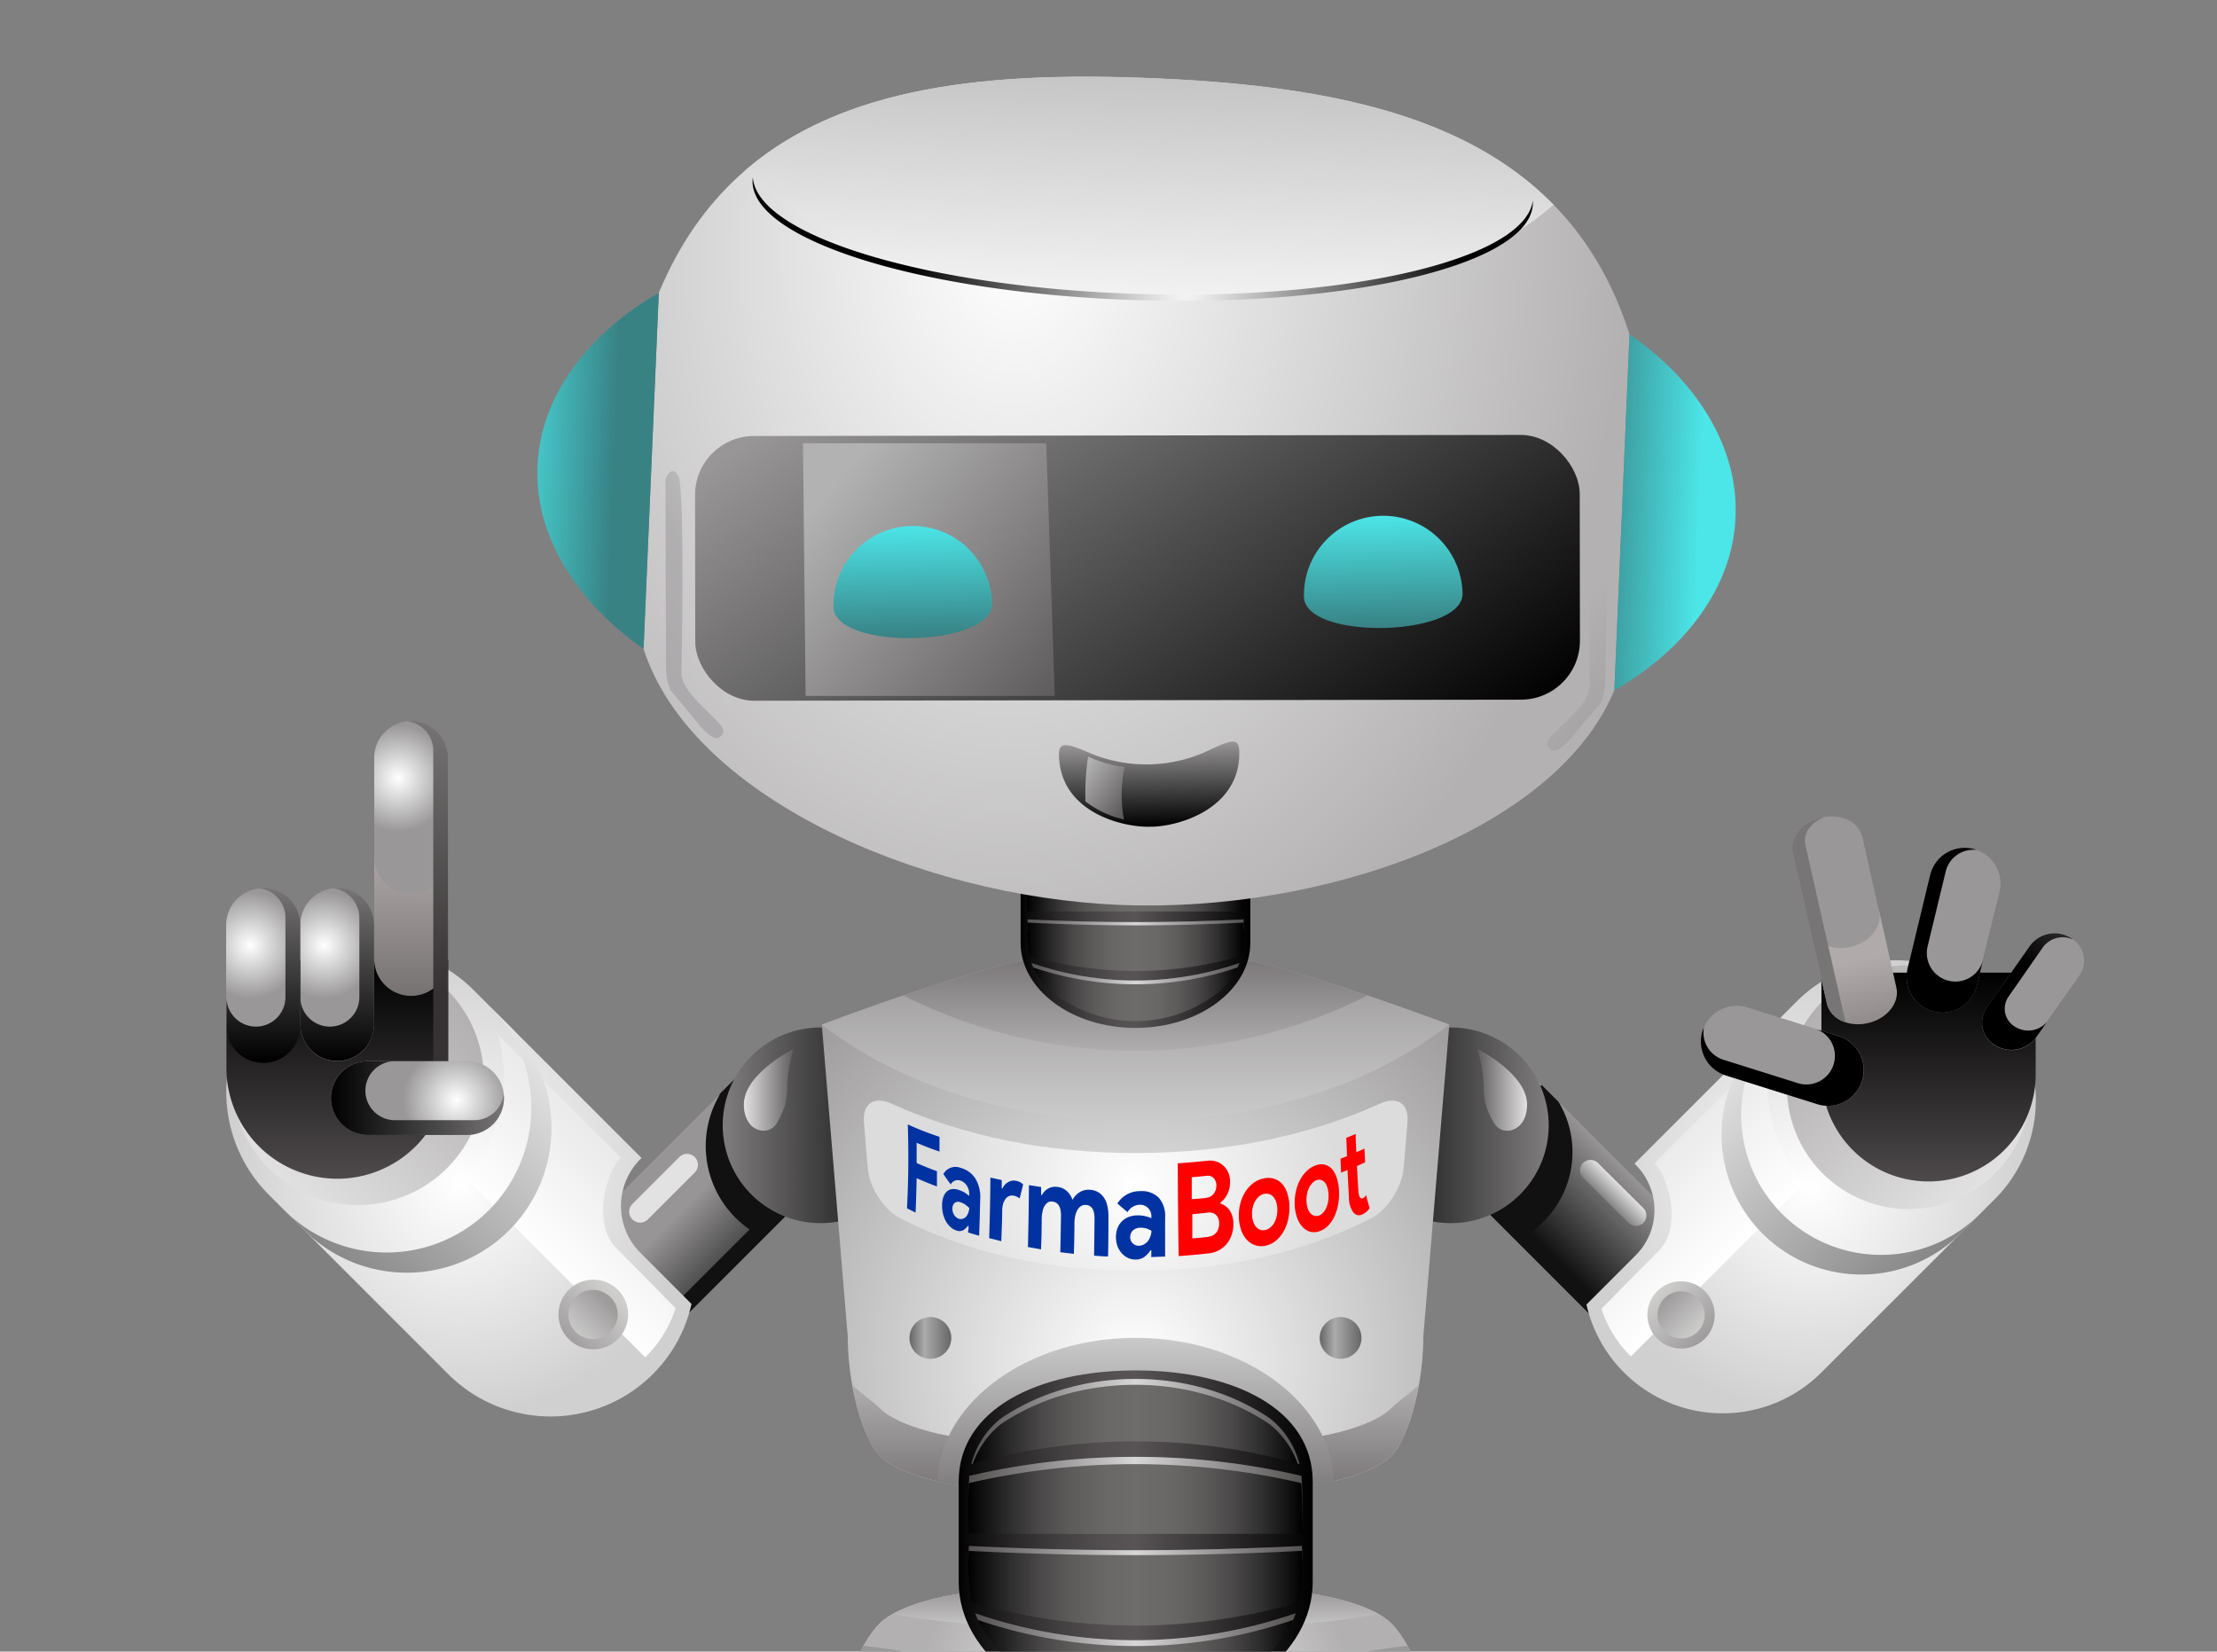 <svg id="Capa_1" data-name="Capa 1" xmlns="http://www.w3.org/2000/svg" xmlns:xlink="http://www.w3.org/1999/xlink" viewBox="0 0 450.93 335.95"><rect x="0" y="0" width="450.93" height="335.95" fill="#808080" stroke="none"/><defs><style>.cls-1{fill:none;}.cls-2{clip-path:url(#clip-path);}.cls-3{fill:url(#linear-gradient);}.cls-4{fill:#111;}.cls-5{fill:url(#linear-gradient-2);}.cls-6{fill:url(#radial-gradient);}.cls-7{fill:url(#linear-gradient-3);}.cls-8{fill:url(#linear-gradient-4);}.cls-9{fill:url(#linear-gradient-5);}.cls-10{fill:url(#linear-gradient-6);}.cls-11{fill:url(#linear-gradient-7);}.cls-12{fill:url(#radial-gradient-2);}.cls-13{fill:url(#radial-gradient-3);}.cls-14{fill:url(#radial-gradient-4);}.cls-15{fill:url(#linear-gradient-8);}.cls-16{fill:url(#linear-gradient-9);}.cls-17{fill:url(#linear-gradient-10);}.cls-18{fill:url(#radial-gradient-5);}.cls-19{fill:url(#linear-gradient-11);}.cls-20{fill:url(#linear-gradient-12);}.cls-21{fill:url(#linear-gradient-13);}.cls-22{fill:url(#linear-gradient-14);}.cls-23{fill:url(#linear-gradient-15);}.cls-24{fill:url(#radial-gradient-6);}.cls-25{fill:url(#linear-gradient-16);}.cls-26{fill:url(#linear-gradient-17);}.cls-27{fill:url(#linear-gradient-18);}.cls-28{fill:url(#linear-gradient-19);}.cls-29{fill:url(#linear-gradient-20);}.cls-30{fill:url(#radial-gradient-7);}.cls-31{fill:url(#radial-gradient-8);}.cls-32{fill:url(#radial-gradient-9);}.cls-33{fill:url(#linear-gradient-21);}.cls-34{fill:url(#linear-gradient-22);}.cls-35{fill:url(#linear-gradient-23);}.cls-36{fill:url(#radial-gradient-10);}.cls-37{fill:url(#linear-gradient-24);}.cls-38{fill:url(#linear-gradient-25);}.cls-39{fill:url(#linear-gradient-26);}.cls-40{fill:url(#linear-gradient-27);}.cls-41{fill:url(#linear-gradient-28);}.cls-42{fill:url(#linear-gradient-29);}.cls-43{fill:url(#linear-gradient-30);}.cls-44{fill:url(#radial-gradient-11);}.cls-45{fill:url(#linear-gradient-31);}.cls-46{fill:url(#radial-gradient-12);}.cls-47{fill:url(#radial-gradient-13);}.cls-48{fill:url(#linear-gradient-32);}.cls-49{fill:url(#radial-gradient-14);}.cls-50{fill:url(#linear-gradient-33);}.cls-51{fill:url(#linear-gradient-34);}.cls-52{fill:url(#linear-gradient-35);}.cls-53{fill:url(#linear-gradient-36);}.cls-54{fill:url(#linear-gradient-37);}.cls-55{fill:url(#linear-gradient-38);}.cls-56{fill:url(#linear-gradient-39);}.cls-57{fill:url(#linear-gradient-40);}.cls-58{fill:url(#linear-gradient-41);}.cls-59{fill:url(#linear-gradient-42);}.cls-60{fill:url(#linear-gradient-43);}.cls-61{fill:url(#linear-gradient-44);}.cls-62{fill:url(#linear-gradient-45);}.cls-63{fill:url(#linear-gradient-46);}.cls-64{fill:url(#linear-gradient-47);}.cls-65{fill:url(#linear-gradient-48);}.cls-66{fill:url(#linear-gradient-49);}.cls-67{fill:url(#linear-gradient-50);}.cls-68{fill:url(#linear-gradient-51);}.cls-69{fill:url(#linear-gradient-52);}.cls-70{fill:url(#linear-gradient-53);}.cls-71{fill:url(#New_Gradient_Swatch_copy_6);}.cls-72{fill:url(#New_Gradient_Swatch_copy_6-2);}.cls-73{fill:url(#radial-gradient-15);}.cls-74{fill:#0033a1;}.cls-75{fill:red;}.cls-76{fill:url(#radial-gradient-16);}.cls-77{fill:url(#linear-gradient-54);}.cls-78{fill:url(#linear-gradient-55);}.cls-79{fill:url(#linear-gradient-56);}.cls-80,.cls-81{opacity:0.5;}.cls-80{fill:url(#linear-gradient-57);}.cls-81{fill:url(#linear-gradient-58);}.cls-82{fill:url(#linear-gradient-59);}.cls-83{fill:url(#linear-gradient-60);}.cls-84{fill:url(#linear-gradient-61);}.cls-85{fill:url(#linear-gradient-62);}.cls-86{fill:url(#radial-gradient-17);}.cls-87{fill:url(#linear-gradient-63);}.cls-88{fill:url(#linear-gradient-64);}</style><clipPath id="clip-path"><rect id="SVGID" class="cls-1" x="-32.92" y="6.14" width="459.16" height="329.81"/></clipPath><linearGradient id="linear-gradient" x1="-2756.04" y1="-998.57" x2="-2729.06" y2="-998.57" gradientTransform="matrix(-0.71, -0.71, -0.71, 0.71, -2504.91, -985.54)" gradientUnits="userSpaceOnUse"><stop offset="0"/><stop offset="1" stop-color="#979595"/></linearGradient><linearGradient id="linear-gradient-2" x1="-2736.72" y1="-998.9" x2="-2732.27" y2="-998.9" gradientTransform="matrix(-0.71, -0.71, -0.71, 0.71, -2504.91, -985.54)" gradientUnits="userSpaceOnUse"><stop offset="0" stop-color="#878686"/><stop offset="1" stop-color="#e3e2e2"/></linearGradient><radialGradient id="radial-gradient" cx="-3345.41" cy="240.43" r="47.5" gradientTransform="matrix(-1, 0, 0, 1, -3252.07, 0)" gradientUnits="userSpaceOnUse"><stop offset="0" stop-color="#fff"/><stop offset="1" stop-color="#d1d0d1"/></radialGradient><linearGradient id="linear-gradient-3" x1="-282.08" y1="-497.83" x2="-256.88" y2="-497.83" gradientTransform="matrix(0.71, -0.71, -0.71, -0.71, -45.15, -299.23)" gradientUnits="userSpaceOnUse"><stop offset="0" stop-color="#fff"/><stop offset="1" stop-color="#ecebec"/></linearGradient><linearGradient id="linear-gradient-4" x1="-312.85" y1="-476.08" x2="-253.95" y2="-476.08" gradientTransform="matrix(0.71, -0.71, -0.71, -0.71, -45.15, -299.23)" xlink:href="#linear-gradient-2"/><linearGradient id="linear-gradient-5" x1="-309.04" y1="-450.19" x2="-257.75" y2="-450.19" gradientTransform="matrix(0.71, -0.71, -0.71, -0.71, -45.15, -299.23)" gradientUnits="userSpaceOnUse"><stop offset="0" stop-color="#e3e2e2"/><stop offset="1" stop-color="#b2b0b1"/></linearGradient><linearGradient id="linear-gradient-6" x1="296.27" y1="195.34" x2="296.27" y2="238.93" gradientTransform="translate(-227.67)" gradientUnits="userSpaceOnUse"><stop offset="0"/><stop offset="1" stop-color="#4d494a"/></linearGradient><linearGradient id="linear-gradient-7" x1="-3271.3" y1="801.13" x2="-3271.35" y2="836.31" gradientTransform="matrix(-1, 0, 0, -1, -3186.88, 1008.36)" gradientUnits="userSpaceOnUse"><stop offset="0" stop-color="#6e6969"/><stop offset="1" stop-color="#b0aaaa"/></linearGradient><radialGradient id="radial-gradient-2" cx="-3237.75" cy="816.12" r="10.88" gradientTransform="matrix(-1, 0, 0, -1, -3186.88, 1008.36)" gradientUnits="userSpaceOnUse"><stop offset="0" stop-color="#fff"/><stop offset="1" stop-color="#999798"/></radialGradient><radialGradient id="radial-gradient-3" cx="-3252.79" cy="816.1" r="10.88" xlink:href="#radial-gradient-2"/><radialGradient id="radial-gradient-4" cx="-3267.87" cy="850.07" r="10.88" xlink:href="#radial-gradient-2"/><linearGradient id="linear-gradient-8" x1="314.68" y1="202.01" x2="314.68" y2="145.36" gradientTransform="translate(-227.67)" gradientUnits="userSpaceOnUse"><stop offset="0" stop-color="#363233"/><stop offset="1" stop-color="#777575"/></linearGradient><linearGradient id="linear-gradient-9" x1="-1512.42" y1="2338.53" x2="-1477.23" y2="2338.53" gradientTransform="translate(-2269.94 -1296.57) rotate(-90)" gradientUnits="userSpaceOnUse"><stop offset="0"/><stop offset="1" stop-color="#777575"/></linearGradient><linearGradient id="linear-gradient-10" x1="-1512.42" y1="2323.5" x2="-1477.23" y2="2323.5" xlink:href="#linear-gradient-9"/><radialGradient id="radial-gradient-5" cx="-1699.94" cy="2920.06" r="10.88" gradientTransform="matrix(0, -1, 1, 0, -2827.21, -1476.16)" xlink:href="#radial-gradient-2"/><linearGradient id="linear-gradient-11" x1="589.58" y1="782.58" x2="624.76" y2="782.58" gradientTransform="translate(-522.28 -559.22)" xlink:href="#linear-gradient-9"/><linearGradient id="linear-gradient-12" x1="-290.48" y1="-517.92" x2="-276.32" y2="-517.92" gradientTransform="matrix(0.71, -0.71, -0.71, -0.71, -45.15, -299.23)" gradientUnits="userSpaceOnUse"><stop offset="0" stop-color="#9e9b9c"/><stop offset="1" stop-color="#cececd"/></linearGradient><linearGradient id="linear-gradient-13" x1="-288.35" y1="-517.92" x2="-278.44" y2="-517.92" gradientTransform="matrix(0.71, -0.71, -0.71, -0.71, -45.15, -299.23)" gradientUnits="userSpaceOnUse"><stop offset="0" stop-color="#cececd"/><stop offset="1" stop-color="#9e9b9c"/></linearGradient><linearGradient id="linear-gradient-14" x1="7572.85" y1="9330.91" x2="7598.91" y2="9330.91" gradientTransform="translate(-11639.03 -985.54) rotate(-45)" xlink:href="#linear-gradient"/><linearGradient id="linear-gradient-15" x1="7591.52" y1="9330.6" x2="7595.81" y2="9330.6" gradientTransform="translate(-11639.03 -985.54) rotate(-45)" xlink:href="#linear-gradient-2"/><radialGradient id="radial-gradient-6" cx="11260.22" cy="241.42" r="45.91" gradientTransform="translate(-10891.87)" xlink:href="#radial-gradient"/><linearGradient id="linear-gradient-16" x1="-10610.67" y1="9829.93" x2="-10586.32" y2="9829.93" gradientTransform="translate(-14098.79 -299.23) rotate(-135)" xlink:href="#linear-gradient-3"/><linearGradient id="linear-gradient-17" x1="-10640.41" y1="9850.95" x2="-10583.49" y2="9850.95" gradientTransform="translate(-14098.79 -299.23) rotate(-135)" xlink:href="#linear-gradient-2"/><linearGradient id="linear-gradient-18" x1="-10636.73" y1="9875.97" x2="-10587.16" y2="9875.97" gradientTransform="translate(-14098.79 -299.23) rotate(-135)" xlink:href="#linear-gradient-5"/><linearGradient id="linear-gradient-19" x1="-14308.53" y1="197.85" x2="-14308.53" y2="239.97" gradientTransform="matrix(-1, 0, 0, 1, -13916.27, 0)" xlink:href="#linear-gradient-6"/><linearGradient id="linear-gradient-20" x1="11952.13" y1="-917.68" x2="11952.09" y2="-890.67" gradientTransform="matrix(0.98, -0.22, -0.22, -0.98, -11482.66, 1941.06)" xlink:href="#linear-gradient-7"/><radialGradient id="radial-gradient-7" cx="8918.17" cy="6065.39" r="10.52" gradientTransform="matrix(0.69, 0.42, 0.45, -0.64, -8492.1, 381.16)" xlink:href="#radial-gradient-2"/><radialGradient id="radial-gradient-8" cx="10299.63" cy="2480.98" r="10.52" gradientTransform="matrix(0.97, 0.23, 0.23, -0.97, -10192.26, 172.88)" xlink:href="#radial-gradient-2"/><radialGradient id="radial-gradient-9" cx="11954.76" cy="-380.06" r="10.52" gradientTransform="matrix(0.98, -0.22, -0.17, -0.78, -11353.97, 2508.32)" xlink:href="#radial-gradient-2"/><linearGradient id="linear-gradient-21" x1="-14907.98" y1="1930.38" x2="-14907.98" y2="1899.23" gradientTransform="matrix(-0.98, 0.22, 0.22, 0.98, -14591.63, 1612.39)" xlink:href="#linear-gradient-8"/><linearGradient id="linear-gradient-22" x1="134.6" y1="-11217.69" x2="168.6" y2="-11217.69" gradientTransform="matrix(0.23, -0.97, -0.97, -0.23, -10545.71, -2282.44)" xlink:href="#linear-gradient-9"/><linearGradient id="linear-gradient-23" x1="1948.34" y1="-9126.81" x2="1975.03" y2="-9126.81" gradientTransform="matrix(0.54, -0.84, -0.84, -0.54, -8317.31, -3102.77)" xlink:href="#linear-gradient-9"/><radialGradient id="radial-gradient-10" cx="375.79" cy="-10248.54" r="10.52" gradientTransform="matrix(0.3, -0.95, -0.95, -0.3, -9538.43, -2500.8)" xlink:href="#radial-gradient-2"/><linearGradient id="linear-gradient-24" x1="-12582.3" y1="-1275.04" x2="-12548.3" y2="-1275.04" gradientTransform="matrix(-0.95, -0.3, -0.3, 0.95, -12011.88, -2312.34)" xlink:href="#linear-gradient-9"/><linearGradient id="linear-gradient-25" x1="-10618.79" y1="9810.51" x2="-10605.1" y2="9810.51" gradientTransform="translate(-14098.79 -299.23) rotate(-135)" xlink:href="#linear-gradient-12"/><linearGradient id="linear-gradient-26" x1="-10616.74" y1="9810.51" x2="-10607.16" y2="9810.51" gradientTransform="translate(-14098.79 -299.23) rotate(-135)" xlink:href="#linear-gradient-13"/><linearGradient id="linear-gradient-27" x1="275.15" y1="228.89" x2="314.95" y2="228.89" gradientUnits="userSpaceOnUse"><stop offset="0"/><stop offset="1" stop-color="#7f7d7d"/></linearGradient><linearGradient id="linear-gradient-28" x1="-3401.75" y1="228.89" x2="-3361.96" y2="228.89" gradientTransform="matrix(-1, 0, 0, 1, -3215, 0)" xlink:href="#linear-gradient-27"/><linearGradient id="linear-gradient-29" x1="-3376.41" y1="221.68" x2="-3366.3" y2="221.68" gradientTransform="matrix(-1, 0, 0, 1, -3215, 0)" gradientUnits="userSpaceOnUse"><stop offset="0" stop-color="#5e5c5c"/><stop offset="1" stop-color="#e3e2e2"/></linearGradient><linearGradient id="linear-gradient-30" x1="317.3" y1="221.68" x2="327.42" y2="221.68" gradientTransform="translate(-16.82)" xlink:href="#linear-gradient-29"/><radialGradient id="radial-gradient-11" cx="230.95" cy="276.7" r="98.47" gradientTransform="matrix(1, 0, 0, 1, 0, 0)" xlink:href="#radial-gradient-2"/><linearGradient id="linear-gradient-31" x1="230.95" y1="302.77" x2="230.95" y2="281.71" gradientUnits="userSpaceOnUse"><stop offset="0" stop-color="#7a7678"/><stop offset="1" stop-color="#afadad"/></linearGradient><radialGradient id="radial-gradient-12" cx="-2600.06" cy="130.1" r="45.72" gradientTransform="translate(-2369.11 481.62) rotate(180)" gradientUnits="userSpaceOnUse"><stop offset="0" stop-color="#413f40"/><stop offset="1" stop-color="#bab9ba"/></radialGradient><radialGradient id="radial-gradient-13" cx="-2600.06" cy="130.1" r="45.72" gradientTransform="translate(-2369.11 481.62) rotate(180)" gradientUnits="userSpaceOnUse"><stop offset="0" stop-color="#fff"/><stop offset="1" stop-color="#b2b0b1"/></radialGradient><linearGradient id="linear-gradient-32" x1="230.95" y1="331.54" x2="230.95" y2="323.56" gradientUnits="userSpaceOnUse"><stop offset="0" stop-color="#cccbcc"/><stop offset="1" stop-color="#999798"/></linearGradient><radialGradient id="radial-gradient-14" cx="230.95" cy="346.42" r="41.05" gradientTransform="matrix(1, 0, 0, 1, 0, 0)" xlink:href="#radial-gradient-2"/><linearGradient id="linear-gradient-33" x1="230.95" y1="227.95" x2="230.95" y2="194.6" xlink:href="#linear-gradient-32"/><linearGradient id="linear-gradient-34" x1="230.95" y1="213.72" x2="230.95" y2="194.6" gradientUnits="userSpaceOnUse"><stop offset="0" stop-color="#afadad"/><stop offset="1" stop-color="#7a7678"/></linearGradient><linearGradient id="linear-gradient-35" x1="207.59" y1="186.47" x2="254.31" y2="186.47" gradientUnits="userSpaceOnUse"><stop offset="0"/><stop offset="0.02" stop-color="#070707"/><stop offset="0.16" stop-color="#2a2829"/><stop offset="0.29" stop-color="#434041"/><stop offset="0.41" stop-color="#534f50"/><stop offset="0.5" stop-color="#585455"/><stop offset="0.68" stop-color="#3c393a"/><stop offset="1"/></linearGradient><linearGradient id="linear-gradient-36" x1="209.81" y1="201.81" x2="252.09" y2="201.81" gradientUnits="userSpaceOnUse"><stop offset="0"/><stop offset="0.02" stop-color="#090808"/><stop offset="0.12" stop-color="#2d2c2c"/><stop offset="0.21" stop-color="#494747"/><stop offset="0.31" stop-color="#5e5b5b"/><stop offset="0.41" stop-color="#6a6767"/><stop offset="0.5" stop-color="#6e6b6b"/><stop offset="0.6" stop-color="#6a6767"/><stop offset="0.69" stop-color="#5f5c5c"/><stop offset="0.79" stop-color="#4b4949"/><stop offset="0.88" stop-color="#302f2f"/><stop offset="0.97" stop-color="#0d0d0d"/><stop offset="1"/></linearGradient><linearGradient id="linear-gradient-37" x1="208.92" y1="192.26" x2="252.97" y2="192.26" xlink:href="#linear-gradient-36"/><linearGradient id="linear-gradient-38" x1="209.3" y1="170.6" x2="252.6" y2="170.6" xlink:href="#linear-gradient-36"/><linearGradient id="linear-gradient-39" x1="208.91" y1="180.34" x2="252.99" y2="180.34" xlink:href="#linear-gradient-36"/><linearGradient id="linear-gradient-40" x1="209.81" y1="198.05" x2="252.09" y2="198.05" gradientUnits="userSpaceOnUse"><stop offset="0" stop-color="#535050"/><stop offset="0.5" stop-color="#d8d7d7"/><stop offset="1" stop-color="#535050"/></linearGradient><linearGradient id="linear-gradient-41" x1="208.93" y1="188.2" x2="252.97" y2="188.2" xlink:href="#linear-gradient-40"/><linearGradient id="linear-gradient-42" x1="209.3" y1="170.6" x2="252.6" y2="170.6" xlink:href="#linear-gradient-40"/><linearGradient id="linear-gradient-43" x1="208.93" y1="179.76" x2="252.98" y2="179.76" xlink:href="#linear-gradient-40"/><linearGradient id="linear-gradient-44" x1="230.95" y1="302.6" x2="230.95" y2="271.54" gradientUnits="userSpaceOnUse"><stop offset="0" stop-color="#7f7d7e"/><stop offset="1" stop-color="#cccbcc"/></linearGradient><linearGradient id="linear-gradient-45" x1="194.93" y1="313.63" x2="266.97" y2="313.63" xlink:href="#linear-gradient-35"/><linearGradient id="linear-gradient-46" x1="198.35" y1="337.28" x2="263.55" y2="337.28" xlink:href="#linear-gradient-36"/><linearGradient id="linear-gradient-47" x1="196.99" y1="322.55" x2="264.91" y2="322.55" xlink:href="#linear-gradient-36"/><linearGradient id="linear-gradient-48" x1="197.57" y1="289.15" x2="264.33" y2="289.15" xlink:href="#linear-gradient-36"/><linearGradient id="linear-gradient-49" x1="196.97" y1="304.18" x2="264.93" y2="304.18" xlink:href="#linear-gradient-36"/><linearGradient id="linear-gradient-50" x1="198.34" y1="331.48" x2="263.54" y2="331.48" xlink:href="#linear-gradient-40"/><linearGradient id="linear-gradient-51" x1="196.99" y1="316.28" x2="264.89" y2="316.28" xlink:href="#linear-gradient-40"/><linearGradient id="linear-gradient-52" x1="197.56" y1="289.15" x2="264.32" y2="289.15" xlink:href="#linear-gradient-40"/><linearGradient id="linear-gradient-53" x1="196.99" y1="303.27" x2="264.91" y2="303.27" xlink:href="#linear-gradient-40"/><linearGradient id="New_Gradient_Swatch_copy_6" x1="185" y1="272.14" x2="193.49" y2="272.14" gradientUnits="userSpaceOnUse"><stop offset="0" stop-color="#666"/><stop offset="0.36" stop-color="#ababab"/><stop offset="1" stop-color="#666"/></linearGradient><linearGradient id="New_Gradient_Swatch_copy_6-2" x1="268.43" y1="272.14" x2="276.92" y2="272.14" xlink:href="#New_Gradient_Swatch_copy_6"/><radialGradient id="radial-gradient-15" cx="230.95" cy="241.18" r="40.98" gradientUnits="userSpaceOnUse"><stop offset="0" stop-color="#fff"/><stop offset="1" stop-color="#dcdcdc"/></radialGradient><radialGradient id="radial-gradient-16" cx="-851.6" cy="-1979.2" r="124.23" gradientTransform="matrix(1, 0.04, -0.06, 1.32, 939.69, 2696.2)" gradientUnits="userSpaceOnUse"><stop offset="0" stop-color="#fff"/><stop offset="1" stop-color="#b3b1b2"/></radialGradient><linearGradient id="linear-gradient-54" x1="-817.94" y1="-2691.87" x2="-817.94" y2="-2736.43" gradientTransform="matrix(1, 0.04, -0.04, 1, 935.55, 2784.55)" gradientUnits="userSpaceOnUse"><stop offset="0" stop-color="#f2f2f2"/><stop offset="1" stop-color="#c6c5c5"/></linearGradient><linearGradient id="linear-gradient-55" x1="-939.88" y1="-2652.28" x2="-916.76" y2="-2652.28" gradientTransform="matrix(1, 0.04, -0.04, 1, 935.55, 2784.55)" gradientUnits="userSpaceOnUse"><stop offset="0" stop-color="#4ce5e8"/><stop offset="1" stop-color="#388284"/></linearGradient><linearGradient id="linear-gradient-56" x1="-719.12" y1="-2652.28" x2="-696" y2="-2652.28" gradientTransform="matrix(1, 0.04, -0.04, 1, 935.55, 2784.55)" gradientUnits="userSpaceOnUse"><stop offset="0" stop-color="#388284"/><stop offset="1" stop-color="#4ce5e8"/></linearGradient><linearGradient id="linear-gradient-57" x1="-11338.6" y1="1780.49" x2="-11368.39" y2="1773.68" gradientTransform="matrix(-0.91, 0.42, 0.42, 0.91, -10914.76, 3269.54)" gradientUnits="userSpaceOnUse"><stop offset="0" stop-color="#949293"/><stop offset="0.63" stop-color="#b3b2b2"/></linearGradient><linearGradient id="linear-gradient-58" x1="-2265.3" y1="-2473.39" x2="-2295.09" y2="-2480.2" gradientTransform="translate(1317.2 3344.49) rotate(25.47)" xlink:href="#linear-gradient-57"/><linearGradient id="linear-gradient-59" x1="-2614.03" y1="-760.12" x2="-2655.65" y2="-851.25" gradientTransform="translate(2841 1365.79) scale(0.99 1.55)" gradientUnits="userSpaceOnUse"><stop offset="0"/><stop offset="1" stop-color="#989696"/></linearGradient><linearGradient id="linear-gradient-60" x1="-2319.11" y1="-2688.88" x2="-2396.27" y2="-2706.53" gradientTransform="matrix(0.88, 0.47, -0.47, 0.88, 1001.49, 3612.02)" gradientUnits="userSpaceOnUse"><stop offset="0" stop-color="#474445"/><stop offset="1" stop-color="#b3b2b2"/></linearGradient><linearGradient id="linear-gradient-61" x1="-991.18" y1="-2289.04" x2="-991.18" y2="-2311.86" gradientTransform="translate(1225.94 2396.92) rotate(-1.23)" xlink:href="#linear-gradient-56"/><linearGradient id="linear-gradient-62" x1="-895.46" y1="-2289.04" x2="-895.46" y2="-2311.86" gradientTransform="translate(1225.94 2396.92) rotate(-1.23)" xlink:href="#linear-gradient-56"/><radialGradient id="radial-gradient-17" cx="-3755.96" cy="3703.38" r="28.67" gradientTransform="matrix(1.96, 0.06, -0.22, 7.43, 8417.69, -27241.47)" gradientUnits="userSpaceOnUse"><stop offset="0" stop-color="#fff"/><stop offset="1"/></radialGradient><linearGradient id="linear-gradient-63" x1="-941.5" y1="-2249.9" x2="-941.5" y2="-2266.85" gradientTransform="translate(1223.69 2397.23) rotate(-1.23)" xlink:href="#linear-gradient-59"/><linearGradient id="linear-gradient-64" x1="-943.12" y1="-2252.99" x2="-954.8" y2="-2261.92" gradientTransform="translate(1223.69 2397.23) rotate(-1.23)" xlink:href="#linear-gradient-60"/></defs><g class="cls-2"><path class="cls-3" d="M111.72,257.27a13.5,13.5,0,0,0,0,19.07h0a13.5,13.5,0,0,0,19.07,0L169.15,238a13.49,13.49,0,0,0,0-19.07h0a13.47,13.47,0,0,0-19.06,0Z"/><path class="cls-4" d="M112.18,271.3a13.5,13.5,0,0,0,19.07,0l21.22-21.22a20.58,20.58,0,0,1-7-25.65c.31-.67.67-1.32,1-2l3.57-3.56L169.15,238l-13.78,13.78-24.58,24.58a13.48,13.48,0,0,1-22.49-13.25A13.43,13.43,0,0,0,112.18,271.3Z"/><path class="cls-5" d="M128.63,244.9a2.22,2.22,0,0,0,0,3.14h0a2.22,2.22,0,0,0,3.14,0l9.54-9.54a2.22,2.22,0,0,0,0-3.14h0a2.22,2.22,0,0,0-3.14,0Z"/><path class="cls-6" d="M54.66,201.35a29.45,29.45,0,0,1,41.63,0l34.21,34.21-.24.21a13.48,13.48,0,0,0,0,19.07l10.39,10.4a29.14,29.14,0,0,1-7.85,14.26,29.44,29.44,0,0,1-41.64,0L54.66,243A29.44,29.44,0,0,1,54.66,201.35Z"/><path class="cls-7" d="M126.24,235.45c-2.86,2.86-5.95,13.37-.83,18.49s12,12.16,12,12.16a24.49,24.49,0,0,1-6.18,10L94.83,239.66a31.34,31.34,0,0,0,6.52-29.1Z"/><path class="cls-8" d="M103.56,250.26a29.47,29.47,0,0,1-41.65,0l-4.1-4.11a29.44,29.44,0,0,0,41.64-41.64l4.11,4.11A29.46,29.46,0,0,1,103.56,250.26Z"/><path class="cls-9" d="M90.92,201.35a25.64,25.64,0,1,0,0,36.27A25.64,25.64,0,0,0,90.92,201.35Z"/><path class="cls-10" d="M46.06,195.34v21.4a22.55,22.55,0,1,0,45.09,0v-21.4Z"/><path class="cls-11" d="M76.11,174.9a7.5,7.5,0,0,1,7.5-7.51h0a7.49,7.49,0,0,1,7.51,7.49l0,20.18a7.49,7.49,0,0,1-7.49,7.51h0a7.49,7.49,0,0,1-7.51-7.49Z"/><path class="cls-12" d="M46,188.17a7.5,7.5,0,0,1,7.49-7.51h0a7.49,7.49,0,0,1,7.51,7.5l0,20.17a7.51,7.51,0,0,1-7.5,7.52h0a7.52,7.52,0,0,1-7.51-7.5Z"/><path class="cls-13" d="M61.08,188.17a7.5,7.5,0,0,1,7.49-7.51h0a7.5,7.5,0,0,1,7.51,7.5l0,20.17a7.5,7.5,0,0,1-7.49,7.52h0a7.52,7.52,0,0,1-7.51-7.5Z"/><path class="cls-14" d="M76.11,154.18a7.51,7.51,0,0,1,7.5-7.51h0a7.5,7.5,0,0,1,7.51,7.5l0,20.17a7.49,7.49,0,0,1-7.49,7.51h0a7.48,7.48,0,0,1-7.51-7.49Z"/><path class="cls-15" d="M91.12,154.17a7.5,7.5,0,0,0-7.51-7.5c-.26,0-.5.05-.74.07a6,6,0,0,1,5.26,5.93l0,68,3,1.79h0Z"/><path class="cls-16" d="M73.09,186.66l0,16.16a6,6,0,1,1-12,0l0-14.69v0l0,20.18a7.5,7.5,0,1,0,15,0l0-20.17a7.5,7.5,0,0,0-7.51-7.5,6.2,6.2,0,0,0-.74.08A6,6,0,0,1,73.09,186.66Z"/><path class="cls-17" d="M58.06,186.66l0,16.16a6,6,0,1,1-12,0l0-14.69v0l0,20.18a7.51,7.51,0,1,0,15,0l0-20.17a7.49,7.49,0,0,0-7.51-7.5,6.2,6.2,0,0,0-.74.08A6,6,0,0,1,58.06,186.66Z"/><path class="cls-18" d="M95,215.85a7.5,7.5,0,0,1,7.51,7.49h0A7.5,7.5,0,0,1,95,230.85l-20.18,0a7.5,7.5,0,0,1-7.52-7.49h0a7.5,7.5,0,0,1,7.5-7.51Z"/><path class="cls-19" d="M96.48,227.86l-16.16,0a6,6,0,1,1,0-12l14.68,0h0l-20.18,0a7.5,7.5,0,1,0,0,15l20.18,0a7.5,7.5,0,0,0,7.49-7.51c0-.25,0-.49-.07-.74A6,6,0,0,1,96.48,227.86Z"/><path class="cls-20" d="M125.69,262.38a7.08,7.08,0,1,0,0,10A7.08,7.08,0,0,0,125.69,262.38Z"/><path class="cls-21" d="M124.19,263.88a5,5,0,1,0,0,7A4.95,4.95,0,0,0,124.19,263.88Z"/><path class="cls-22" d="M350.59,257.7a13,13,0,0,1,0,18.42h0a13,13,0,0,1-18.43,0l-37.07-37.07a13,13,0,0,1,0-18.43h0a13,13,0,0,1,18.43,0Z"/><path class="cls-4" d="M350.14,271.25a13,13,0,0,1-18.42,0L311.2,250.74A19.88,19.88,0,0,0,318,226a21.25,21.25,0,0,0-1-1.88l-3.44-3.44-18.43,18.42,13.32,13.32,23.75,23.75a13,13,0,0,0,21.74-12.8A13,13,0,0,1,350.14,271.25Z"/><path class="cls-23" d="M334.25,245.74a2.15,2.15,0,0,1,0,3h0a2.15,2.15,0,0,1-3,0L322,239.55a2.14,2.14,0,0,1,0-3h0a2.15,2.15,0,0,1,3,0Z"/><path class="cls-24" d="M405.74,203.65a28.48,28.48,0,0,0-40.24,0l-33.06,33.06.24.21a13,13,0,0,1,0,18.43l-10,10a28.41,28.41,0,0,0,47.83,13.78l35.28-35.27A28.47,28.47,0,0,0,405.74,203.65Z"/><path class="cls-25" d="M336.55,236.6c2.77,2.77,5.75,12.93.81,17.87s-11.63,11.75-11.63,11.75a23.53,23.53,0,0,0,6,9.68l35.22-35.22a30.32,30.32,0,0,1-6.3-28.13Z"/><path class="cls-26" d="M358.48,250.92a28.46,28.46,0,0,0,40.24,0l4-4a28.45,28.45,0,0,1-40.24-40.23l-4,4A28.47,28.47,0,0,0,358.48,250.92Z"/><path class="cls-27" d="M370.69,203.65a24.79,24.79,0,1,1,0,35A24.8,24.8,0,0,1,370.69,203.65Z"/><path class="cls-28" d="M414.05,197.85v20.68a21.79,21.79,0,0,1-43.58,0V197.85Z"/><path class="cls-29" d="M382.32,185.78c-.7-3.1-4.43-4.9-8.33-4h0c-3.91.88-6.52,4.11-5.81,7.22l3.4,15.11c.69,3.11,4.43,4.91,8.34,4h0c3.9-.88,6.5-4.12,5.8-7.22Z"/><path class="cls-30" d="M422.93,198.46a5.32,5.32,0,0,0-1.77-7.69h0a6.26,6.26,0,0,0-8.29,1.64L404.1,205a5.33,5.33,0,0,0,1.78,7.7h0a6.27,6.27,0,0,0,8.28-1.65Z"/><path class="cls-31" d="M406.69,181.45a7.27,7.27,0,0,0-5.35-8.76h0a7.25,7.25,0,0,0-8.75,5.35L388,197a7.24,7.24,0,0,0,5.35,8.75h0a7.26,7.26,0,0,0,8.75-5.35Z"/><path class="cls-32" d="M378.81,170.27c-.71-3.1-4.44-4.9-8.34-4h0c-3.91.88-6.52,4.11-5.81,7.22l3.4,15.11c.69,3.11,4.43,4.91,8.34,4h0c3.9-.87,6.5-4.11,5.8-7.21Z"/><path class="cls-33" d="M371.55,204l-6.89-30.49c-.71-3.11,1.9-6.34,5.81-7.22.24-.05.47-.07.71-.1-2.73.91-4.48,3.27-4,5.56l8.19,36.18A5.2,5.2,0,0,1,371.55,204Z"/><path class="cls-34" d="M395.74,177.31l-3.67,15.18a5.8,5.8,0,1,0,11.28,2.73l3.34-13.8v0l-4.58,19A7.25,7.25,0,1,1,388,197l4.58-19a7.25,7.25,0,0,1,8.75-5.35c.24.06.45.16.68.24A5.77,5.77,0,0,0,395.74,177.31Z"/><path class="cls-35" d="M415.52,192.68l-7,10.06a4.26,4.26,0,0,0,1.42,6.16,5,5,0,0,0,6.63-1.32l6.38-9.14v0L414.16,211a6.27,6.27,0,0,1-8.28,1.65,5.33,5.33,0,0,1-1.78-7.7l8.77-12.55a6.26,6.26,0,0,1,8.29-1.64,3.9,3.9,0,0,1,.46.34A5,5,0,0,0,415.52,192.68Z"/><path class="cls-36" d="M355.41,204.92a7.25,7.25,0,0,0-9.09,4.75h0a7.24,7.24,0,0,0,4.75,9.09l18.6,5.84a7.26,7.26,0,0,0,9.1-4.75h0a7.27,7.27,0,0,0-4.76-9.09Z"/><path class="cls-37" d="M350.55,215.57l14.9,4.68a5.81,5.81,0,1,0,3.47-11.08l-13.54-4.25h0l18.6,5.84a7.25,7.25,0,1,1-4.34,13.84l-18.6-5.84a7.24,7.24,0,0,1-4.75-9.09c.07-.23.19-.44.28-.66A5.78,5.78,0,0,0,350.55,215.57Z"/><path class="cls-38" d="M337.09,262.63a6.84,6.84,0,1,1,0,9.68A6.83,6.83,0,0,1,337.09,262.63Z"/><path class="cls-39" d="M338.54,264.08a4.79,4.79,0,1,1,0,6.77A4.79,4.79,0,0,1,338.54,264.08Z"/><path class="cls-40" d="M315,228.89A19.9,19.9,0,1,1,295.05,209,19.9,19.9,0,0,1,315,228.89Z"/><path class="cls-41" d="M147,228.89A19.9,19.9,0,1,0,166.85,209,19.89,19.89,0,0,0,147,228.89Z"/><path class="cls-42" d="M151.3,224.65c0,5.68,5,6.63,6.68,3.86,3.6-6.12.89-6.65,3.43-15.16C161.41,213.35,151.3,218.41,151.3,224.65Z"/><path class="cls-43" d="M310.6,224.65c0,5.68-5.05,6.63-6.69,3.86-3.59-6.12-.89-6.65-3.42-15.16C300.49,213.35,310.6,218.41,310.6,224.65Z"/><path class="cls-44" d="M247.46,194.63a279.81,279.81,0,0,1-33,0c-9.12-.66-47.31,13.79-47.31,13.79l5.28,63.42c0,9.82,3,20.72,6.58,24.35s14.54,6.58,24.36,6.58h55.2c9.82,0,20.73-2.94,24.36-6.58s6.57-14.53,6.57-24.35l5.29-63.42S256.58,194,247.46,194.63Z"/><path class="cls-45" d="M282.91,286.49c-3.63,3.63-14.54,6.57-24.36,6.57h-55.2c-9.82,0-20.73-2.94-24.36-6.57-1.33-1.33-3.47-2.73-5.67-4.78,1.14,6.41,3.25,12.07,5.67,14.48,3.63,3.64,14.54,6.58,24.36,6.58h55.2c9.82,0,20.73-2.94,24.36-6.58,2.42-2.41,4.53-8.07,5.67-14.48C286.38,283.76,284.23,285.16,282.91,286.49Z"/><path class="cls-46" d="M246.71,376.06l26.55-13.86c8.7-4.55,15.86-12.09,16-16.86s-2.71-11.57-6.34-15.2-14.54-6.58-24.36-6.58H203.34c-9.81,0-20.72,2.95-24.35,6.58s-6.47,10.43-6.34,15.2,7.29,12.31,16,16.86l26.55,13.86C223.89,380.61,238,380.61,246.71,376.06Z"/><path class="cls-47" d="M246.71,376.06l26.55-13.86c8.7-4.55,15.86-12.09,16-16.86s-2.71-11.57-6.34-15.2-14.54-6.58-24.36-6.58H203.34c-9.81,0-20.72,2.95-24.35,6.58s-6.47,10.43-6.34,15.2,7.29,12.31,16,16.86l26.55,13.86C223.89,380.61,238,380.61,246.71,376.06Z"/><path class="cls-48" d="M231,331.54c21.31,0,39.86-1.31,49.38-3.25-4.89-2.73-13.69-4.73-21.78-4.73h-55.2c-8.09,0-16.89,2-21.78,4.73C191.09,330.23,209.64,331.54,231,331.54Z"/><path class="cls-49" d="M287.82,338.21a27,27,0,0,0-1.56-3.42c-4.77.5-14.31,1.8-19.5,4.61-6.43,3.49-18.91,12-20.82,13.26a62.31,62.31,0,0,1-30,0c-1.91-1.31-14.39-9.77-20.82-13.26-5.19-2.81-14.72-4.11-19.5-4.61a27,27,0,0,0-1.56,3.42c3.92.37,14.29,1.57,19.36,4.32,6.67,3.61,20.6,13.12,20.74,13.21l.49.24a65.05,65.05,0,0,0,32.56,0l.48-.23c.14-.1,14.08-9.61,20.74-13.22C273.52,339.78,283.9,338.58,287.82,338.21Z"/><path class="cls-50" d="M294.77,208.42S256.58,194,247.46,194.63l-1.77.11c-4.29.25-9.51.37-14.74.37-6,0-11.95-.16-16.51-.48h0c-9.12-.66-47.31,13.79-47.31,13.79,17.6,13.41,40,19.53,63.82,19.53S277.17,221.83,294.77,208.42Z"/><path class="cls-51" d="M183.75,202.49a104.83,104.83,0,0,0,94.41,0c-11.5-3.9-25.61-8.23-30.7-7.86h0c-4.56.32-10.54.48-16.51.48-2.24,0-4.48,0-6.65-.07-3.61-.07-7-.21-9.86-.41C209.36,194.26,195.24,198.59,183.75,202.49Z"/><path class="cls-52" d="M254.31,191.76c0,9.57-10.46,17.33-23.36,17.33h0c-12.9,0-23.36-7.76-23.36-17.33V178.52c0-9.57,10.46-14.66,23.36-14.66h0c12.9,0,23.36,5.09,23.36,14.66Z"/><path class="cls-53" d="M252.09,195.88a64.38,64.38,0,0,1-42.28,0,15,15,0,0,0,4.3,6,27.27,27.27,0,0,0,33.68,0A15,15,0,0,0,252.09,195.88Z"/><path class="cls-54" d="M252.92,187A429.33,429.33,0,0,1,209,187a30.27,30.27,0,0,0,.38,7.43,77.37,77.37,0,0,0,43.19,0A31.3,31.3,0,0,0,252.92,187Z"/><path class="cls-55" d="M213.19,170.2a11.15,11.15,0,0,0-3.89,6,79.43,79.43,0,0,1,43.3,0,11.11,11.11,0,0,0-3.9-6C238.48,163.24,223.42,163.24,213.19,170.2Z"/><path class="cls-56" d="M209,177.76a74.84,74.84,0,0,0-.06,7.64q22,0,43.94,0c.1-2.53.09-5.13-.06-7.64A97.35,97.35,0,0,0,209,177.76Z"/><path class="cls-57" d="M251.73,196.78a8.44,8.44,0,0,0,.36-.9,64.38,64.38,0,0,1-42.28,0c.1.3.22.6.35.9A64.54,64.54,0,0,0,251.73,196.78Z"/><path class="cls-58" d="M209,187.66a423.69,423.69,0,0,0,43.94,0c0,.57,0,1.15.05,1.72,0-.79,0-1.58-.05-2.37A429.33,429.33,0,0,1,209,187c0,.79,0,1.58,0,2.37C208.94,188.81,209,188.23,209,187.66Z"/><path class="cls-59" d="M213.17,171c10.22-7,25.28-7,35.51,0a11.6,11.6,0,0,1,3.67,5.18l.25.07a11.11,11.11,0,0,0-3.9-6c-10.22-7-25.28-7-35.51,0a11.15,11.15,0,0,0-3.89,6l.2-.06A11.56,11.56,0,0,1,213.17,171Z"/><path class="cls-60" d="M209,178.72a97.07,97.07,0,0,1,43.82,0c.11,1.81.14,3.68.11,5.53.06-2.17,0-4.36-.09-6.49a97.35,97.35,0,0,0-43.82,0c0,.88-.08,1.78-.11,2.68C209,179.86,209,179.29,209,178.72Z"/><path class="cls-61" d="M231,272.14c-21.88,0-39.68,13-40.36,29.14a57.82,57.82,0,0,0,12.78,1.49h55.21a57.43,57.43,0,0,0,12.73-1.48C270.63,285.11,252.83,272.14,231,272.14Z"/><path class="cls-62" d="M267,321.78c0,14.76-16.13,26.72-36,26.72h0c-19.89,0-36-12-36-26.72V301.37c0-14.76,16.13-22.61,36-22.61h0c19.89,0,36,7.85,36,22.61Z"/><path class="cls-63" d="M263.55,328.14a99.41,99.41,0,0,1-65.2,0,23.25,23.25,0,0,0,6.63,9.31,42.06,42.06,0,0,0,51.93,0A23.18,23.18,0,0,0,263.55,328.14Z"/><path class="cls-64" d="M264.83,314.45a654.49,654.49,0,0,1-67.76,0,48.07,48.07,0,0,0,.58,11.47,119.52,119.52,0,0,0,66.6,0A48.07,48.07,0,0,0,264.83,314.45Z"/><path class="cls-65" d="M203.57,288.53a17.17,17.17,0,0,0-6,9.28,122.71,122.71,0,0,1,66.76,0,17.13,17.13,0,0,0-6-9.28C242.56,277.8,219.34,277.8,203.57,288.53Z"/><path class="cls-66" d="M197.16,300.2c-.23,3.86-.25,7.87-.09,11.78q33.88.06,67.76,0c.16-3.91.14-7.92-.09-11.78A149.73,149.73,0,0,0,197.16,300.2Z"/><path class="cls-67" d="M263,329.52c.2-.46.39-.92.55-1.38a99.41,99.41,0,0,1-65.2,0,13.21,13.21,0,0,0,.55,1.38A99.51,99.51,0,0,0,263,329.52Z"/><path class="cls-68" d="M197.06,315.46a659.93,659.93,0,0,0,67.75,0c0,.88.07,1.77.08,2.66,0-1.23,0-2.45-.08-3.67a654.29,654.29,0,0,1-67.75,0c-.05,1.22-.07,2.44-.07,3.66C197,317.22,197,316.34,197.06,315.46Z"/><path class="cls-69" d="M203.52,289.72c15.77-10.72,39-10.72,54.76,0a18,18,0,0,1,5.66,8l.38.1a17.13,17.13,0,0,0-6-9.28c-15.76-10.73-39-10.73-54.75,0a17.12,17.12,0,0,0-6,9.28l.3-.08A18,18,0,0,1,203.52,289.72Z"/><path class="cls-70" d="M197.11,301.67a150,150,0,0,1,67.58,0c.17,2.8.22,5.67.18,8.53.09-3.34.05-6.73-.15-10a149.69,149.69,0,0,0-67.57,0c-.08,1.35-.13,2.74-.16,4.12C197,303.43,197.06,302.55,197.11,301.67Z"/><path class="cls-71" d="M193.49,272.14a4.25,4.25,0,1,1-4.24-4.24A4.24,4.24,0,0,1,193.49,272.14Z"/><path class="cls-72" d="M276.92,272.14a4.25,4.25,0,1,1-4.25-4.24A4.24,4.24,0,0,1,276.92,272.14Z"/><path class="cls-73" d="M183,247.74c13.66,7.06,30,10.76,48,10.76s34.34-3.7,48-10.76c3.35-1.73,6.19-6.44,6.51-10.21l.77-9.29c.31-3.76-2.12-5.34-5.56-3.77-14.59,6.62-31.45,10.07-49.72,10.07s-35.13-3.45-49.72-10.07c-3.44-1.57-5.87,0-5.56,3.77l.77,9.29C176.76,241.3,179.6,246,183,247.74Z"/><path class="cls-74" d="M184.64,228.72a60.37,60.37,0,0,0,6.45,2.52c0,1,0,2,0,3-1.65-.56-3.2-1.16-4.65-1.78q0,2,0,4.11c1.29.58,2.67,1.13,4.13,1.66,0,1,0,2.07,0,3.11-1.46-.54-2.84-1.11-4.13-1.69q-.06,3.45-.21,7c-.61-.29-1.19-.58-1.75-.87C184.79,239.93,184.82,234.17,184.64,228.72Z"/><path class="cls-74" d="M197,249.4l-.14-.05a3.08,3.08,0,0,1-1,.91,1.71,1.71,0,0,1-1.43,0,3.15,3.15,0,0,1-1.17-.73,4.42,4.42,0,0,1-.91-1.2,6,6,0,0,1-.57-1.54,7.39,7.39,0,0,1-.16-1.77,4.88,4.88,0,0,1,.28-1.6,2.56,2.56,0,0,1,.7-1.06,2,2,0,0,1,1-.48,3,3,0,0,1,1.32.14,6,6,0,0,1,1.34.59,9.82,9.82,0,0,1,.87.65c0-.13,0-.25,0-.38a2.93,2.93,0,0,0-.52-1.75,2.37,2.37,0,0,0-1.31-1,1.6,1.6,0,0,0-1.92.79q-.77-1-1.5-2.1a2.81,2.81,0,0,1,3.49-1.27,5.21,5.21,0,0,1,3,2.15,7.26,7.26,0,0,1,1,4.22q-.08,3.69-.22,7.44c-.78-.22-1.54-.45-2.29-.68C197,250.27,197,249.83,197,249.4Zm.12-3.7a7.09,7.09,0,0,0-.81-.69,3.33,3.33,0,0,0-.91-.44,1.22,1.22,0,0,0-1.23.12,1.43,1.43,0,0,0-.45,1.11,2.27,2.27,0,0,0,.36,1.34,1.81,1.81,0,0,0,.93.76,1.22,1.22,0,0,0,.82,0,1.53,1.53,0,0,0,.67-.42,2.27,2.27,0,0,0,.44-.78A3.36,3.36,0,0,0,197.15,245.7Z"/><path class="cls-74" d="M201.44,239.54l2.31.5c0,.57,0,1.13,0,1.7l.15,0a3.11,3.11,0,0,1,.47-.74,2.7,2.7,0,0,1,.65-.52,2.47,2.47,0,0,1,.77-.3,2.11,2.11,0,0,1,.83,0,2.87,2.87,0,0,1,.87.29,2.73,2.73,0,0,1,.62.47l-.72,2.84a2.75,2.75,0,0,0-.52-.34,2.24,2.24,0,0,0-.69-.22,1.52,1.52,0,0,0-.95.08,1.68,1.68,0,0,0-.73.6,3.39,3.39,0,0,0-.48,1,5.77,5.77,0,0,0-.18,1.38c0,2-.11,4.12-.18,6.19l-2.47-.62C201.34,247.73,201.42,243.58,201.44,239.54Z"/><path class="cls-74" d="M209.28,241.07l2.48.38c0,.54,0,1.08,0,1.62l.17,0a3.29,3.29,0,0,1,1.28-1.31,2.94,2.94,0,0,1,1.81-.33,3.31,3.31,0,0,1,2,.87,4.12,4.12,0,0,1,1.12,1.76,4.18,4.18,0,0,1,1.39-1.51,3.34,3.34,0,0,1,2.17-.53,3.63,3.63,0,0,1,1.66.48,3.51,3.51,0,0,1,1.17,1.1,4.91,4.91,0,0,1,.69,1.66,8.2,8.2,0,0,1,.23,2.1c0,2.71,0,5.46-.08,8.22-.95,0-1.9-.1-2.84-.17q.06-3.83.09-7.57c0-1.75-.56-2.66-1.73-2.74a1.6,1.6,0,0,0-1,.22,2.36,2.36,0,0,0-.72.75,4.2,4.2,0,0,0-.45,1.17,6.42,6.42,0,0,0-.18,1.5c0,2.09-.06,4.19-.11,6.3-.93-.1-1.85-.21-2.77-.33q.09-3.78.14-7.49c0-1.74-.57-2.67-1.75-2.81a1.32,1.32,0,0,0-.91.17,2,2,0,0,0-.67.71,3.88,3.88,0,0,0-.42,1.14,7.43,7.43,0,0,0-.17,1.48q0,3.09-.14,6.22l-2.66-.47C209.18,249.42,209.26,245.19,209.28,241.07Z"/><path class="cls-74" d="M234.19,254.34H234a5.69,5.69,0,0,1-1.22,1.32,3,3,0,0,1-1.84.54,3.64,3.64,0,0,1-1.57-.35,4.14,4.14,0,0,1-1.27-1,4.42,4.42,0,0,1-.84-1.45,5.4,5.4,0,0,1-.28-1.83,4.71,4.71,0,0,1,.34-1.81,3.85,3.85,0,0,1,.92-1.37,4,4,0,0,1,1.38-.87,5.36,5.36,0,0,1,1.73-.3,6.34,6.34,0,0,1,1.72.19,7.43,7.43,0,0,1,1.11.38v-.39a2.27,2.27,0,0,0-2.35-2.34,3,3,0,0,0-2.5,1.5l-2.06-1.75a5.34,5.34,0,0,1,4.62-2.52,4.93,4.93,0,0,1,3.78,1.31,5.69,5.69,0,0,1,1.31,4.12c0,2.6,0,5.24,0,7.89-.94,0-1.88.07-2.83.09Zm0-4a5.94,5.94,0,0,0-1-.45,4.22,4.22,0,0,0-1.16-.16,2.25,2.25,0,0,0-1.59.55,1.81,1.81,0,0,0-.56,1.35,1.66,1.66,0,0,0,.53,1.29,1.72,1.72,0,0,0,1.23.48,2.1,2.1,0,0,0,1-.26,2.61,2.61,0,0,0,.83-.68,3.17,3.17,0,0,0,.52-1A3.33,3.33,0,0,0,234.2,250.39Z"/><path class="cls-75" d="M239.55,236.63c2-.13,4-.31,6-.52a4.19,4.19,0,0,1,1.81.15,3.93,3.93,0,0,1,1.45.83,4.07,4.07,0,0,1,1,1.39,4.72,4.72,0,0,1,.38,1.84,5.43,5.43,0,0,1-.54,2.56,4.79,4.79,0,0,1-1.41,1.73v.21a3.61,3.61,0,0,1,1.88,1.39,4.79,4.79,0,0,1,.74,2.69,6.34,6.34,0,0,1-.34,2.26,5.91,5.91,0,0,1-1,1.84,5.5,5.5,0,0,1-1.55,1.29,5.26,5.26,0,0,1-1.95.63c-2.08.24-4.17.44-6.28.58C239.62,249.05,239.58,242.69,239.55,236.63Zm5.81,7a2.09,2.09,0,0,0,1.53-.85,2.68,2.68,0,0,0,.51-1.64,2.1,2.1,0,0,0-.54-1.49,1.6,1.6,0,0,0-1.46-.48c-1,.11-2,.21-3,.29,0,1.47,0,3,0,4.45C243.45,243.87,244.41,243.77,245.36,243.67Zm.42,7.92a2.29,2.29,0,0,0,1.65-.88,3,3,0,0,0,.54-1.83,2.41,2.41,0,0,0-.61-1.69,2,2,0,0,0-1.73-.49c-1,.12-2.07.22-3.12.32,0,1.62,0,3.26,0,4.91C243.63,251.83,244.71,251.72,245.78,251.59Z"/><path class="cls-75" d="M257.12,239.69a4,4,0,0,1,2,.07,3.66,3.66,0,0,1,1.61,1,5.1,5.1,0,0,1,1.07,1.88,8.7,8.7,0,0,1,.46,2.64,11,11,0,0,1-.27,2.84,9,9,0,0,1-.95,2.44,6.83,6.83,0,0,1-1.54,1.82,4.82,4.82,0,0,1-2.06,1,3.88,3.88,0,0,1-2.12-.08,4.11,4.11,0,0,1-1.72-1.12,5.5,5.5,0,0,1-1.16-2,8.46,8.46,0,0,1-.46-2.72,9.38,9.38,0,0,1,.35-2.84,8.08,8.08,0,0,1,1.06-2.34,6.45,6.45,0,0,1,1.63-1.7A5.09,5.09,0,0,1,257.12,239.69Zm.26,10.5a2.42,2.42,0,0,0,.95-.47,3.23,3.23,0,0,0,.8-.91,4.7,4.7,0,0,0,.51-1.29,5.47,5.47,0,0,0,.16-1.6,4.93,4.93,0,0,0-.25-1.49,2.94,2.94,0,0,0-.58-1,1.84,1.84,0,0,0-.83-.54,1.91,1.91,0,0,0-.95-.05,2.32,2.32,0,0,0-1,.45,3.25,3.25,0,0,0-.8.88,4.26,4.26,0,0,0-.55,1.26,5.79,5.79,0,0,0-.18,1.59,5.19,5.19,0,0,0,.25,1.52,3.08,3.08,0,0,0,.61,1.06,2,2,0,0,0,.84.56A1.85,1.85,0,0,0,257.38,250.19Z"/><path class="cls-75" d="M267.77,237a3,3,0,0,1,1.78-.07,2.87,2.87,0,0,1,1.4.9,5.16,5.16,0,0,1,.95,1.78,9.62,9.62,0,0,1,.44,2.57,11.87,11.87,0,0,1-.17,2.81,10,10,0,0,1-.75,2.45,7.17,7.17,0,0,1-1.29,1.89,4.48,4.48,0,0,1-1.78,1.12,3.24,3.24,0,0,1-1.89.09,3.4,3.4,0,0,1-1.56-1,5.27,5.27,0,0,1-1.09-1.88,8.69,8.69,0,0,1-.47-2.64,10.81,10.81,0,0,1,.27-2.82,8.94,8.94,0,0,1,.92-2.39A7,7,0,0,1,266,238,4.88,4.88,0,0,1,267.77,237Zm.41,10.3a2,2,0,0,0,.83-.52,3.43,3.43,0,0,0,.67-.95,5.22,5.22,0,0,0,.43-1.3,6.75,6.75,0,0,0,.1-1.58,5.25,5.25,0,0,0-.25-1.45,2.69,2.69,0,0,0-.52-1,1.58,1.58,0,0,0-.73-.47,1.42,1.42,0,0,0-.84,0,2.14,2.14,0,0,0-.84.51,4,4,0,0,0-.7.92,4.79,4.79,0,0,0-.46,1.29,5.72,5.72,0,0,0-.13,1.58,4.79,4.79,0,0,0,.25,1.47,2.6,2.6,0,0,0,.56,1,1.63,1.63,0,0,0,.76.49A1.44,1.44,0,0,0,268.18,247.28Z"/><path class="cls-75" d="M274.08,238c-.43.18-.87.35-1.32.52,0-1-.08-1.89-.11-2.83l1.31-.51c0-1.25-.09-2.5-.13-3.74.65-.25,1.29-.52,1.91-.78,0,1.23.08,2.47.13,3.72.57-.24,1.12-.5,1.65-.75.05.93.09,1.87.14,2.8-.54.26-1.09.51-1.66.76.08,1.65.18,3.3.28,5a5.52,5.52,0,0,0,.11.8,1.21,1.21,0,0,0,.23.56.44.44,0,0,0,.6.16,1.08,1.08,0,0,0,.37-.27,2.07,2.07,0,0,0,.25-.36c.24.89.48,1.78.73,2.67a4,4,0,0,1-.65.75,3.27,3.27,0,0,1-.82.52,1.48,1.48,0,0,1-1,.14,1.49,1.49,0,0,1-.8-.5,5.05,5.05,0,0,1-.93-3Q274.21,240.81,274.08,238Z"/><path class="cls-76" d="M227.59,184.06c41.31,1.75,88.8-14.9,100.77-43.67L331.44,68c-13.05-40.85-51.35-50.13-96.69-52.06S150.45,20,134,59.56L130.9,132C140.38,161.67,186.29,182.3,227.59,184.06Z"/><path class="cls-77" d="M151.58,34.66c18.49,18.94,48,24.34,81.27,25.76S296,59,316,41.66c-18.49-18.94-48-24.35-81.28-25.76S171.61,17.36,151.58,34.66Z"/><path class="cls-78" d="M109.34,94.79c-.68,14.13,8,27.77,21.56,37.19L134,59.56C119.62,67.8,109.86,80.65,109.34,94.79Z"/><path class="cls-79" d="M331.44,68l-3.08,72.43c14.36-8.23,24.13-21.09,24.64-35.23C353.68,91,345.05,77.38,331.44,68Z"/><path class="cls-80" d="M135.36,97.33s1.38-3.14,2.66-.36.65,37.92.57,40.2c.36,3.21,3.92,6.06,6.13,8.41,1.32,1.4,3.57,3,1.7,4.27-.48.9-2.28-.06-4.25-2.45q-2.31-2.79-5.07-6.16c-1.79-1.43-1.64-6-1.64-6Z"/><path class="cls-81" d="M327.07,100s-1.34-3.16-2.66-.4-1.1,37.92-1.06,40.2c-.39,3.2-4,6-6.23,8.34-1.33,1.38-3.6,2.91-1.75,4.25.47.9,2.28,0,4.28-2.4,1.57-1.85,3.28-3.88,5.15-6.11,1.8-1.4,1.71-6,1.71-6Z"/><rect class="cls-82" x="141.39" y="88.58" width="179.94" height="53.85" rx="12" transform="translate(-0.16 0.32) rotate(-0.08)"/><polygon class="cls-83" points="214.54 141.56 163.86 141.55 163.32 90.16 212.8 90.17 214.54 141.56"/><path class="cls-84" d="M201.79,122.76c.2,8.91-32.07,9.6-32.26.7h0A16.13,16.13,0,0,1,185.31,107h0a16.13,16.13,0,0,1,16.48,15.78Z"/><path class="cls-85" d="M297.48,120.7c.19,8.91-32.07,9.61-32.26.7h0A16.13,16.13,0,0,1,281,104.92h0a16.13,16.13,0,0,1,16.48,15.78Z"/><path class="cls-86" d="M231.82,59.8C188.75,58.52,154,48,153.12,36.08a4.46,4.46,0,0,0-.05.63c-.36,12.15,34.88,23.06,78.71,24.36s79.66-7.5,80-19.66c0-.21,0-.43,0-.64C310.22,52.6,274.88,61.07,231.82,59.8Z"/><path class="cls-87" d="M245.42,152.84a29.77,29.77,0,0,1-23.37.5c-4.66-2-6.74-2.77-6.66.2.19,11.76,13.06,14.82,18.67,14.62,5.62,0,18.34-3.66,18-15.41C252,149.78,250,150.68,245.42,152.84Z"/><path class="cls-88" d="M228.76,156a25.33,25.33,0,0,1-7.07-1.94l-.37-.16a50.72,50.72,0,0,0-.55,9.1,20,20,0,0,0,7.85,3.69A26.34,26.34,0,0,1,228.76,156Z"/></g></svg>